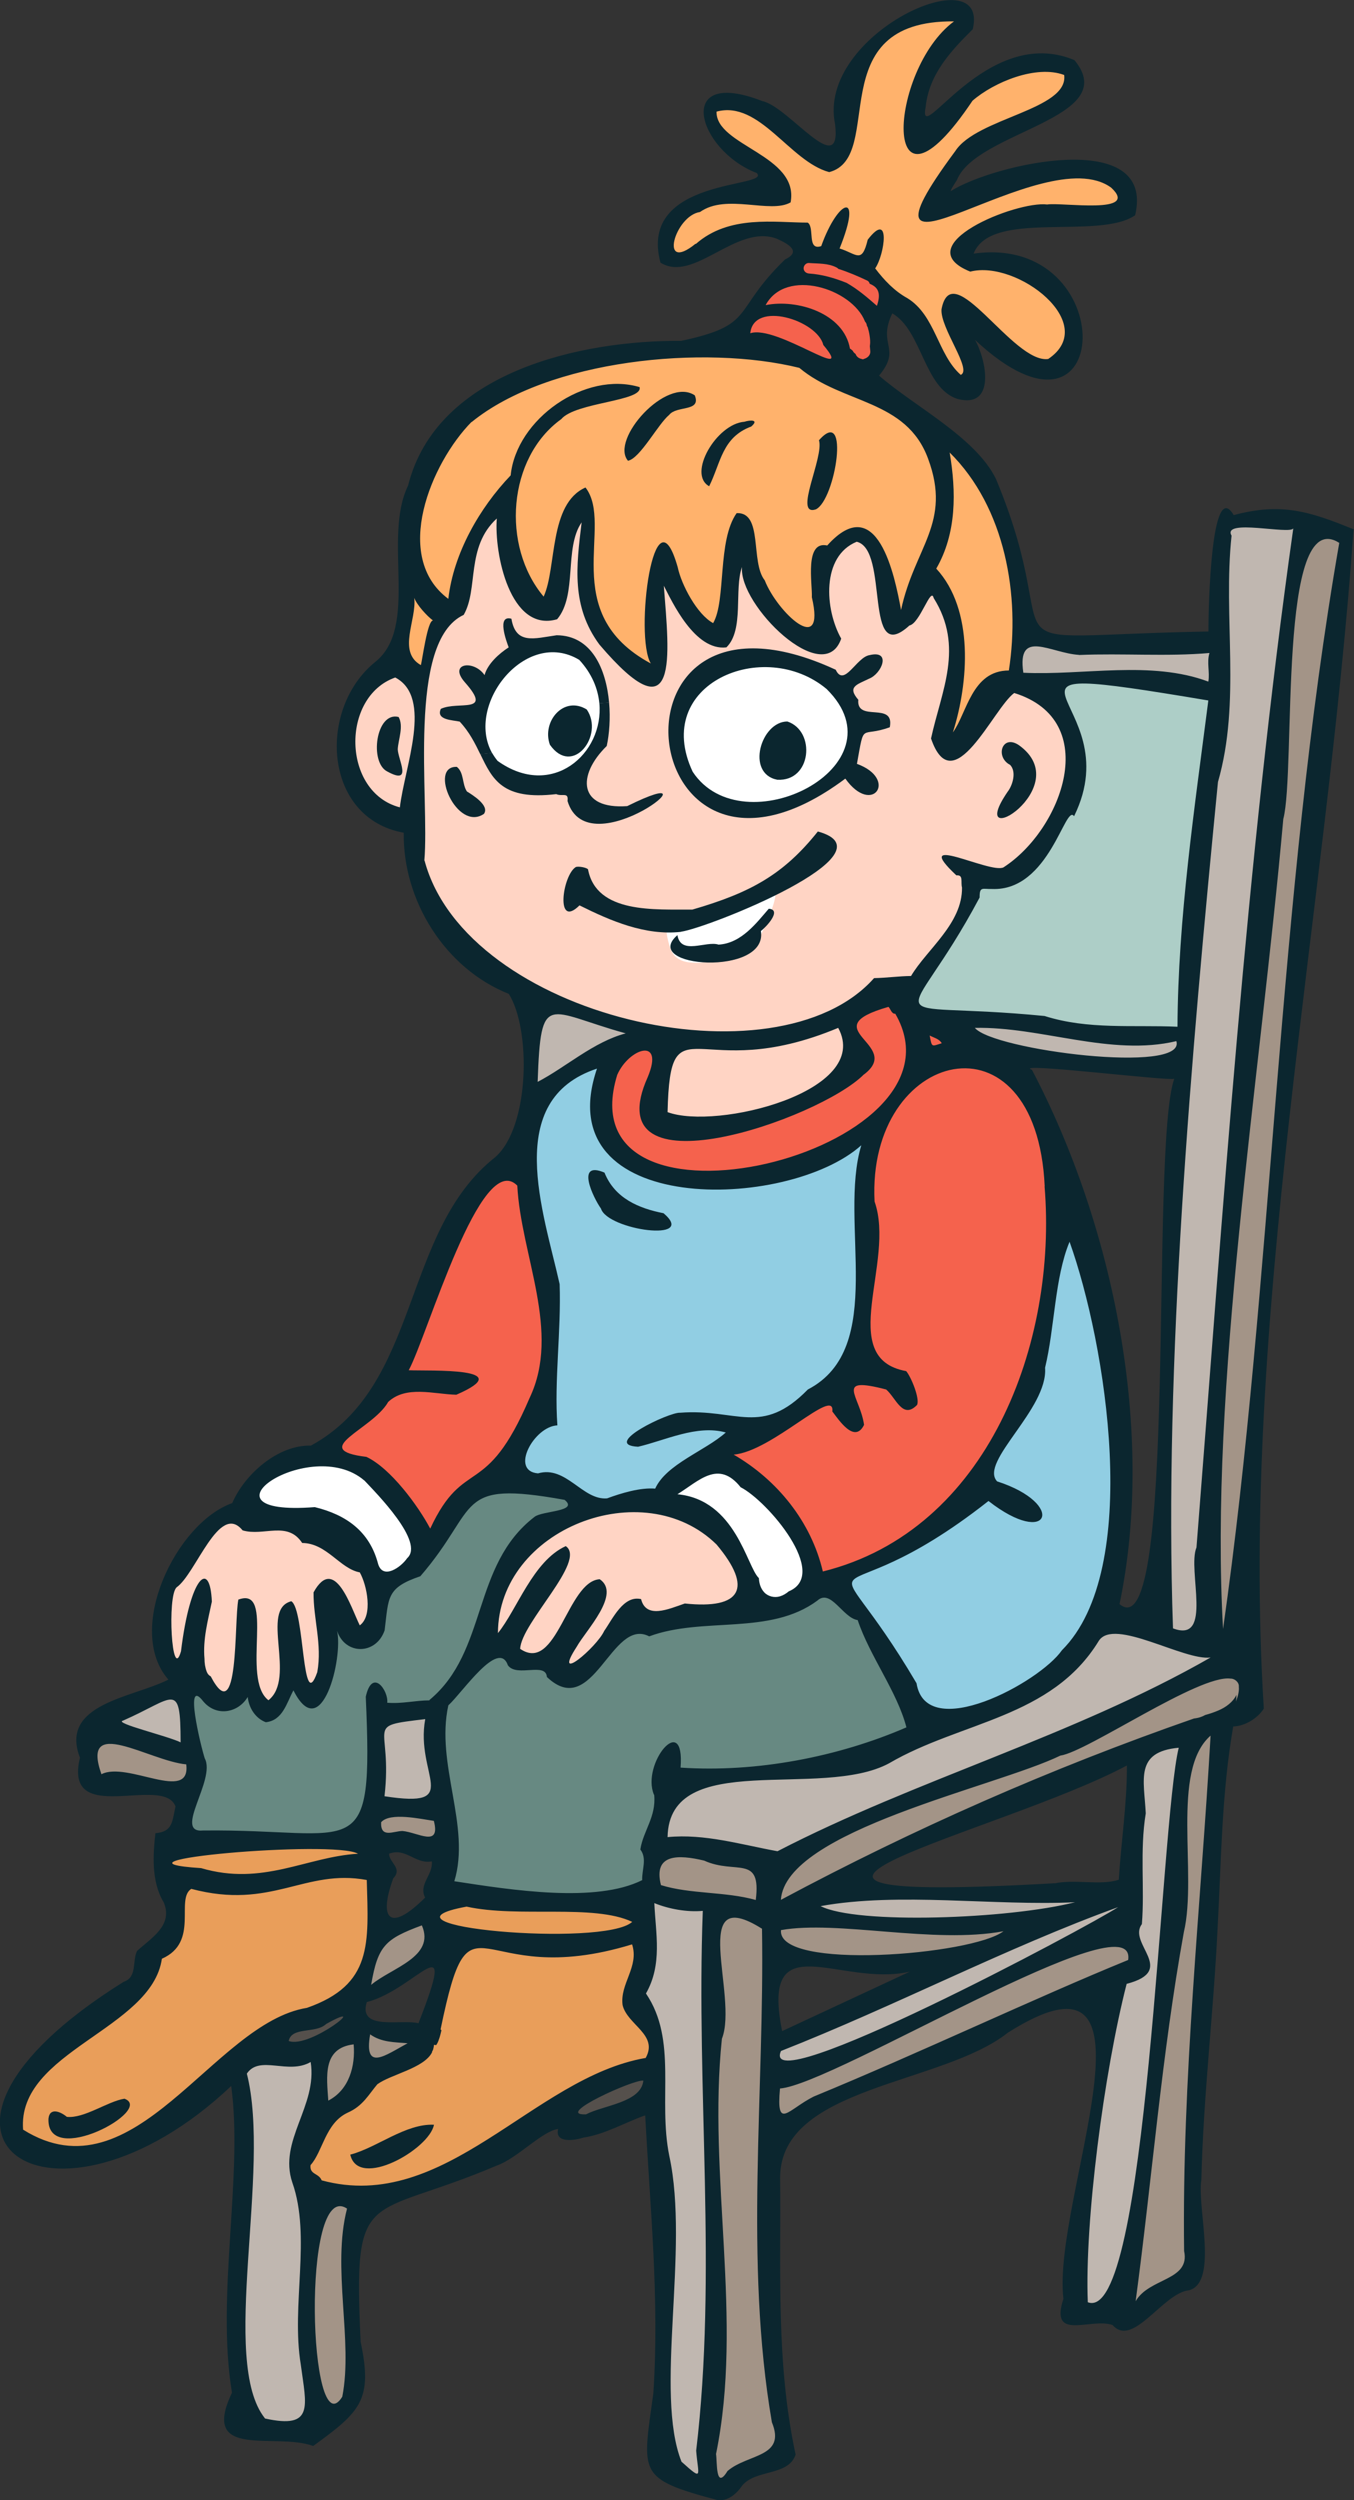 <?xml version="1.0" encoding="UTF-8"?>
<svg id="Layer_1" xmlns="http://www.w3.org/2000/svg" version="1.1" viewBox="0 0 108.39 200">
  <rect x="0" y="0" width="108.39" height="200" fill="#333333" stroke="none"/>
  <!-- Generator: Adobe Illustrator 29.1.0, SVG Export Plug-In . SVG Version: 2.1.0 Build 142)  -->
  <g>
    <path d="M30.13,164.98c-.36,0-.57-.16-.69-.3-.3-.35-.35-.97-.17-1.99l.1-.57.47.33c.7.5,1.46.55,2.35.61.16,0,.31.02.47.03l.14.69c-.21.11-.42.24-.63.35-.8.45-1.49.84-2.04.84h0Z" fill="#a39487"/>
    <path d="M33.5,53.53c-1.49-.85-1.18-2.42-.9-3.81.13-.68.26-1.31.2-1.84l.71-.18c.19.48.9,1.29,1.37,1.64l-.22.66c.09,0,.15-.04.16-.06-.23.26-.53,1.99-.64,2.64-.08.45-.11.65-.15.75l-.14.42-.38-.22h0Z" fill="#ffb26c"/>
    <path d="M62.75,169.46c-.19,0-.35-.07-.47-.21-.27-.3-.33-.9-.21-2.21l.03-.31.31-.02c1.59-.11,6.24-2.43,11.16-4.88,6.36-3.17,12.94-6.45,15.64-6.45.56,0,.98.15,1.23.44.22.26.3.61.23,1.04l-.03.21-.19.08c-3.69,1.5-7.87,3.36-12.29,5.33-4.29,1.91-8.73,3.89-12.87,5.59-.48.24-.92.54-1.3.8-.52.35-.89.61-1.24.61v-.02Z" fill="#a39487"/>
    <path d="M63.08,165.21c-.44,0-.75-.13-.91-.37-.15-.24-.15-.54,0-.91l.06-.14.14-.05c4.11-1.61,8.24-3.48,12.24-5.29,4.84-2.19,9.85-4.45,14.76-6.23l.33.65c-1.99,1.31-22.48,12.34-26.63,12.34Z" fill="#c0b7b0"/>
    <path d="M25.89,167.68c-.13-1.86-.3-4.18,2.38-4.5l.38-.04.03.38c.19,2.23-.64,4.04-2.22,4.86l-.5.26-.06-.95h-.01Z" fill="#a39487"/>
    <path d="M26.73,192.67c-.15,0-.37-.05-.59-.27-.97-.96-1.31-4.8-1.31-7.8,0-1.99.17-8.48,2.39-8.48l1.68.37c-.81,0-.85,2.86-.85,7.71s.25,7.41.66,7.48l-1.98,1h0Z" fill="#a39487"/>
    <path d="M22.82,194.05c-.45,0-.99-.07-1.65-.21h-.14l-.11-.14c-2.13-2.66-1.73-8.5-1.31-14.69.32-4.74.65-9.64-.21-13.03l-.04-.16.09-.14c.51-.76,1.29-.85,1.83-.85.31,0,.63.03.97.06s.68.07,1.02.07c.58,0,1.03-.1,1.42-.33l.46-.27.08.53c.28,1.76-.3,3.31-.87,4.8-.61,1.61-1.18,3.12-.62,4.78.89,2.51.73,5.42.59,8.24-.11,2.15-.23,4.36.11,6.39.04.33.09.63.13.92.23,1.61.4,2.77-.21,3.46-.32.37-.83.55-1.54.55v.02Z" fill="#c0b7b0"/>
    <path d="M22.44,162.75c1.22,0,4.48-1.23,4.7-1.55l.28-.26c.24,0,.42.17.42.4,0,.32-.54.79-1.61,1.42-.61.36-1.78.95-2.69.95l-1.09-.97h0Z" fill="#55504c"/>
    <path d="M46.78,169.52c-.36,0-.58-.06-.72-.2-.09-.09-.14-.21-.14-.34,0-1.01,4.79-2.89,5.53-2.89l.49,1.72c-.76,0-2.95,1.59-3.7,2.18l-1.45-.46h0Z" fill="#55504c"/>
    <path d="M55.79,198.26c-.28,0-.53-.2-1.47-1.04l-.06-.06-.03-.08c-1.19-2.99-.95-7.53-.69-12.34.23-4.26.46-8.67-.31-12.19-.36-1.77-.35-3.55-.33-5.26.02-2.76.04-5.38-1.48-7.61l-.13-.19.11-.2c1.03-1.79.88-3.66.72-5.64-.04-.46-.08-.93-.1-1.39l-.03-.58.53.22c.96.39,2.1.62,3.11.62h0c.2,0,.4,0,.59-.03l.42-.04-.02.42c-.21,5.7-.07,11.55.06,17.21.21,8.57.42,17.44-.6,25.97.03.38.07.71.1.98.08.6.11.87-.07,1.08-.09.1-.21.15-.34.15h.02Z" fill="#c0b7b0"/>
    <path d="M57.71,198.6c-.63,0-.67-.88-.71-1.72,0-.2-.02-.39-.04-.5v-.13c1.21-5.93.86-12.23.51-18.33-.28-4.9-.56-9.96-.05-14.86v-.05l.02-.05c.45-1.14.23-3.1.04-4.83-.23-2.07-.42-3.85.31-4.67.25-.28.59-.42,1.01-.42.6,0,1.38.31,2.39.94l.17.11v.2c.07,4.24-.06,8.58-.18,12.78-.26,8.79-.53,17.89.96,26.6.3.76.35,1.38.13,1.89-.33.78-1.17,1.12-2.06,1.48-.6.24-1.22.49-1.7.88-.21.34-.48.68-.82.68h.02Z" fill="#a39487"/>
    <path d="M73.42,153.78c-2.24,0-6.24-.13-7.9-.97l.1-.69c1.96-.35,4.19-.52,7-.52,1.82,0,3.69.07,5.51.14,1.77.06,3.6.13,5.34.13.94,0,1.78-.02,2.57-.06l.11.72c-2.94.74-8.06,1.25-12.73,1.25Z" fill="#c0b7b0"/>
    <path d="M69.02,156.79c-2.4,0-5.49-.24-6.51-1.37-.27-.3-.39-.66-.36-1.04l.03-.28.27-.05c.79-.14,1.71-.21,2.82-.21,1.6,0,3.35.14,5.21.29,1.94.16,3.95.32,5.87.32,1.51,0,2.79-.1,3.91-.31l.29.65c-1.55,1.19-7.22,1.99-11.53,1.99h0Z" fill="#a39487"/>
    <path d="M29.36,158.72c.57-3.34,1.32-3.93,4.29-5.04l.33-.12.14.32c.93,2.15-1.03,3.28-2.6,4.18-.59.34-1.14.66-1.56,1.01l-.6-.34h0Z" fill="#a39487"/>
    <path d="M45.66,133.45c-.18,0-.34-.09-.42-.24-.14-.26-.09-.62.61-1.7.16-.28.42-.65.73-1.07.73-1.01,1.74-2.4,1.58-3.26-.03-.19-.12-.33-.27-.46-.89.17-1.61,1.51-2.31,2.81-.82,1.52-1.67,3.09-2.98,3.09h0c-.38,0-.78-.14-1.17-.41l-.17-.11v-.2c.05-.99,1.02-2.39,2.04-3.88.97-1.41,2.08-3.01,1.94-3.76,0-.04-.02-.08-.04-.12-1.53.82-2.59,2.69-3.54,4.34-.52.9-1,1.75-1.53,2.41l-.65-.23c.02-6.01,5.83-10.04,11.25-10.04,2.66,0,5.1.95,6.87,2.69,1.54,1.84,2.09,3.24,1.64,4.21-.38.81-1.41,1.22-3.06,1.22-.41,0-.86-.02-1.34-.07l-.24.09c-.67.24-1.43.51-2.09.51-.74,0-1.25-.34-1.49-.99h-.04c-.79,0-1.43,1.02-1.94,1.84-.13.2-.25.39-.36.56-.42.88-2.29,2.8-3.02,2.8h0v-.03Z" fill="#ffd4c4"/>
    <path d="M21.25,136.32c-1.19-.91-1.13-3.08-1.07-5,.04-1.28.08-2.59-.3-2.98-.05-.05-.12-.1-.27-.1-.06,0-.14,0-.21.03-.06.46-.09,1.21-.13,2-.15,3.37-.32,5.42-1.36,5.42h0c-.44,0-.84-.39-1.33-1.31-.18-.12-.31-.29-.39-.5-.13-.36-.2-.74-.21-1.16-.12-1.34.17-2.68.45-3.97.05-.21.09-.42.14-.63-.04-.9-.19-1.3-.27-1.42-.28.21-1.02,1.78-1.47,5.46v.06c-.09.29-.25.84-.68.84h0c-.23,0-.41-.16-.53-.47-.22-.61-.31-1.97-.3-3.05,0-1.57.2-2.51.56-2.81l.06.03-.03-.04c.47-.32,1.05-1.25,1.6-2.15.92-1.48,1.87-3.02,2.99-3.02.4,0,.78.19,1.12.58.22.06.47.08.76.08s.61-.03.91-.06.62-.06.92-.06c.67,0,1.5.12,2.16,1,1.13.08,1.97.74,2.73,1.33.59.46,1.14.9,1.76,1.01l.17.03.08.15c.63,1.12,1.17,3.8-.11,4.72l-.35.25-.19-.39c-.11-.22-.23-.5-.37-.82-.4-.94-1.16-2.69-1.8-2.69-.24,0-.53.28-.83.8,0,.79.1,1.55.21,2.36.17,1.27.34,2.58.09,3.99v.06c-.24.66-.48,1.1-.87,1.1h0c-.62,0-.76-.9-1.03-3.12-.13-1.02-.35-2.84-.64-3.34-.73.34-.69,1.45-.55,3.17.14,1.69.31,3.61-.96,4.61l-.22.18-.23-.17h-.01Z" fill="#ffd4c4"/>
    <path d="M30.97,126.1c-.29,0-.82-.11-1.05-.87-.58-2.23-2.13-3.63-4.75-4.28-.54.04-1.04.06-1.5.06h0c-1.76,0-2.79-.3-3.14-.91-.18-.31-.16-.68.05-1.04.59-1.02,2.82-2.11,5.19-2.11,1.38,0,2.59.39,3.51,1.13h.03l.11.12.23.24c1.82,1.92,3.68,4.09,3.62,5.56-.02.37-.15.68-.4.92-.36.51-1.16,1.19-1.9,1.19h0Z" fill="#fff"/>
    <path d="M62.07,128.13c-.45,0-.87-.18-1.16-.49-.29-.32-.47-.73-.52-1.23-.26-.3-.49-.8-.79-1.46-.86-1.88-2.16-4.73-5.4-5.04l-.16-.68c.27-.17.53-.35.8-.53.83-.57,1.7-1.17,2.62-1.17.75,0,1.43.38,2.07,1.16,1.82.98,5.17,4.72,5.07,7.12-.03.84-.47,1.47-1.27,1.81-.28.22-.52.36-.8.44-.15.04-.3.07-.46.07h0Z" fill="#fff"/>
    <path d="M97.54,130.38c-.8-14,1.08-30.59,2.9-46.65.72-6.36,1.4-12.37,1.93-18.25v-.06c.3-1.12.38-3.82.48-6.93.26-8.92.68-15.74,3.44-15.74.36,0,.74.12,1.13.37l.21.13-.04.24c-2.75,15.75-4.1,32.35-5.4,48.41-.27,3.35-.54,6.69-.83,10.02-.73,8.58-1.67,18.67-3.07,28.49l-.73-.03h-.02Z" fill="#a39487"/>
    <path d="M94.66,130.81c-.27,0-.56-.06-.9-.19l-.23-.09v-.24c-.74-21.19,1.47-46.09,3.59-67.76v-.06c1.12-3.86,1.02-7.89.93-11.78-.06-2.55-.12-5.19.15-7.78-.11-.28-.05-.49.03-.62.19-.32.64-.46,1.48-.46.56,0,1.21.06,1.84.11.53.05,1.03.09,1.39.09.27,0,.35-.03.35-.03-.02,0-.06.04-.1.1l.69.22c-3.2,22.68-5,46.01-6.74,68.56-.33,4.32-.67,8.64-1.01,12.95v.06l-.03.05c-.22.54-.14,1.63-.06,2.7.12,1.57.23,3.05-.43,3.77-.24.26-.57.4-.96.4h.01Z" fill="#c0b7b0"/>
    <path d="M85.16,140.03l.34-.13c1.05-.41,2.72-1.33,4.49-2.31,3.26-1.8,6.62-3.67,8.3-3.67.08,0,.16,0,.24,0h.02c.27,0,.54.13.73.34.18.2.27.45.25.7h0c.03.33-.06.75-.26,1.28l-.09.24h-.43c-.29.28-.66.51-1.09.7-.34.15-.7.27-1.06.36-.27.15-.58.25-.95.3-3.22,1.12-6.44,2.32-9.56,3.57l-.34.14-.61-1.53h.02Z" fill="#a39487"/>
    <path d="M62.17,148.46c-.69-.12-1.39-.27-2.07-.41-1.8-.38-3.66-.77-5.48-.77-.39,0-.78.02-1.15.05l-.02-.21-.39-.16c.08-4.73,5.06-4.85,9.86-4.98,2.97-.08,6.04-.16,8.07-1.25,1.95-1.14,4.09-1.93,6.17-2.7,4.13-1.52,8.03-2.96,10.47-6.96.31-.49.86-.74,1.62-.74,1.11,0,2.6.52,4.03,1.02,1.25.44,2.54.89,3.34.89.08,0,.15,0,.22,0l.23.68c-6.03,3.45-12.62,6.09-18.99,8.64-5.25,2.1-10.67,4.27-15.69,6.87l-.11.06-.12-.02h0Z" fill="#c0b7b0"/>
    <path d="M96.61,54.88c-1.65-.62-3.58-.9-6.08-.9-1.22,0-2.47.06-3.67.13-1.2.06-2.43.12-3.62.12-.47,0-.91,0-1.33-.03h-.3l-.04-.31c-.15-1.03-.06-1.7.29-2.11.24-.28.6-.42,1.06-.42.49,0,1.07.16,1.69.32.58.16,1.18.32,1.75.36h.01c.74-.03,1.54-.05,2.49-.05.68,0,1.36,0,2.04,0,.67,0,1.35,0,2.02,0,1.58,0,2.78-.04,3.88-.14l.54-.05-.16.52c-.11.35-.08.74-.06,1.15.02.36.05.72-.02,1.1l-.07.44-.42-.16h0Z" fill="#c0b7b0"/>
    <path d="M94.25,82.51c-.95-.04-1.93-.04-2.87-.05-2.58,0-5.24,0-7.83-.82-2.83-.27-4.97-.36-6.53-.43-2.5-.1-3.43-.14-3.75-.77-.3-.59.18-1.32,1.25-2.91.84-1.25,2.1-3.14,3.54-5.83,0-.34.05-.61.22-.78s.38-.19.55-.19h.77c2.7,0,4.17-2.81,5.04-4.49.49-.94.74-1.42,1.16-1.44,1.61-3.55.41-6.11-.38-7.83-.43-.93-.75-1.61-.41-2.13.25-.39.77-.55,1.73-.55,1.62,0,4.66.46,10.06,1.36l.35.06-.04.35c-.15,1.2-.31,2.41-.47,3.62-.96,7.38-1.96,15.01-2,22.45v.38l-.38-.02v.02Z" fill="#adcec7"/>
    <path d="M90.55,184.05c.47-3.51.88-7.1,1.28-10.56.71-6.24,1.45-12.7,2.58-18.98.41-1.74.35-4.04.3-6.26-.09-3.84-.18-7.81,1.96-9.68l.61.3c-.23,4.08-.54,8.23-.83,12.24-.69,9.49-1.41,19.31-1.28,28.95.32,1.63-.92,2.24-2.01,2.78-.75.37-1.53.75-1.92,1.44l-.68-.23h-.01Z" fill="#a39487"/>
    <path d="M90.26,84.98c-4.13,0-11.38-1.13-12.5-2.52l.28-.6h.36c2.08,0,4.21.36,6.28.71,2.05.35,4.17.71,6.21.71,1.17,0,2.21-.11,3.2-.35l.34-.08.1.33c.09.31.05.61-.14.86-.17.23-.69.93-4.13.93h0Z" fill="#c0b7b0"/>
    <path d="M91.66,157.68l.04-.37c.03-.33-.19-.77-.4-1.2-.34-.69-.76-1.54-.26-2.31.09-1.13.07-2.28.06-3.48-.02-1.72-.04-3.49.25-5.27-.02-.36-.05-.72-.08-1.06-.18-2.18-.35-4.23,3.05-4.54l.51-.05-.12.5c-.46,1.86-.88,7.07-1.36,13.11-.11,1.42-.23,2.9-.36,4.41l-.03.37-1.3-.1h0Z" fill="#c0b7b0"/>
    <path d="M87.39,184.61c-.15,0-.3-.03-.45-.09l-.23-.09v-.24c-.26-6.18,1.2-18.13,3.11-25.57l.05-.21.21-.05c1.54-.4,1.59-.89,1.61-1.05l.04-.36,1.28.1-.03.37c-1.38,16.78-2.8,27.19-5.6,27.19h0Z" fill="#c0b7b0"/>
    <path d="M76.65,30.25c-.9-.79-1.42-1.89-1.92-2.95-.6-1.26-1.16-2.45-2.3-3.15-.93-.51-1.81-1.32-2.67-2.48l-.16-.21.15-.22c.45-.65.71-2.07.6-2.5-.09.06-.27.21-.57.58-.18.75-.43,1.45-1.1,1.45h0c-.26,0-.53-.12-.83-.26-.22-.1-.47-.22-.77-.31l-.38-.12.15-.37c.64-1.58.76-2.38.75-2.7-.28.24-.93,1.08-1.53,2.77l-.06.17-.17.06c-.15.05-.28.07-.4.07h0c-.77,0-.83-.83-.87-1.32-.01-.17-.04-.48-.1-.62-.39,0-.8-.02-1.23-.04-.55-.02-1.12-.05-1.69-.05-1.78,0-3.82.19-5.5,1.6h0l-.14.12c-.64.52-1.15.77-1.55.77h0c-.45,0-.76-.31-.79-.81-.07-1.02.98-2.87,2.33-3.14.68-.46,1.54-.68,2.7-.68.58,0,1.17.05,1.73.1.52.05,1.01.09,1.46.09.51,0,.89-.06,1.17-.18.21-1.74-1.46-2.77-3.08-3.78-1.5-.93-2.92-1.81-2.89-3.25v-.27l.27-.07c.32-.09.64-.13.96-.13,1.79,0,3.29,1.33,4.74,2.62,1.09.97,2.22,1.97,3.41,2.32,1.48-.46,1.73-2.25,2.02-4.31.28-2.04.61-4.35,2.21-5.92,1.25-1.22,3.08-1.82,5.61-1.82h.15l.21.66c-1.31.97-2.48,2.71-3.21,4.78-.64,1.82-.85,3.62-.53,4.59.19.59.49.59.59.59.41,0,1.62-.4,4.1-4.11l.03-.04.04-.03c1.37-1.19,3.9-2.4,6.07-2.4.6,0,1.16.09,1.64.27l.21.08.03.22c.23,1.82-2.02,2.75-4.41,3.73-1.79.74-3.65,1.5-4.36,2.61-2.9,3.92-2.97,4.82-2.87,5.02.02.04.13.07.28.07h0c.74,0,2.19-.57,3.88-1.24,2.53-1,5.68-2.24,8.21-2.24,1.18,0,2.16.28,2.89.82h.02l.02.03c.2.19.8.75.58,1.32-.2.52-.92.73-2.48.73-.59,0-1.23-.03-1.79-.06-.46-.02-.89-.04-1.22-.04-.19,0-.34,0-.42.02h-.1c-.09,0-.18-.02-.29-.02-2.06,0-6.76,1.88-7.04,3.36-.11.56.59.99,1.24,1.27.3-.07.62-.1.96-.1,2.75,0,6.12,2.21,6.81,4.47.39,1.29-.09,2.46-1.36,3.31l-.07.05h-.08c-.08.02-.16.03-.24.03h0c-1.35,0-2.92-1.51-4.43-2.98-1.09-1.05-2.32-2.25-2.98-2.25-.1,0-.4,0-.58.91-.04.6.48,1.65.93,2.59.61,1.25.97,2.04.77,2.56-.07.18-.2.32-.38.39l-.21.09-.17-.15v.03Z" fill="#ffb26c"/>
    <path d="M62.15,151.97c.29-4.25,9.11-7.17,16.2-9.51,2.66-.88,4.96-1.64,6.38-2.33l.05-.02h.06c.16-.03.39-.1.67-.21l.34-.13.6,1.52-.34.14c-7.89,3.15-15.77,6.82-23.42,10.9l-.54-.35h0Z" fill="#a39487"/>
    <path d="M75.98,137.08c-1.65,0-2.69-.81-2.96-2.29-1.79-3.02-3.12-4.83-4.01-6.03-.92-1.24-1.29-1.76-1.15-2.28.14-.49.64-.69,1.64-1.09,1.63-.66,4.68-1.88,9.4-5.6l.23-.18.23.18c1.29,1.01,2.52,1.61,3.29,1.61h0c.09,0,.4-.01.42-.17.07-.43-.85-1.56-3.36-2.37l-.09-.03-.06-.07c-.93-.99.16-2.55,1.43-4.34,1.14-1.62,2.43-3.45,2.32-4.97v-.12c.3-1.26.49-2.67.67-4.02.28-2.12.57-4.31,1.31-6.11l.69.02c2.98,8.31,5.83,26.51-.68,33.05-1.33,1.87-6.1,4.82-9.31,4.82h-.01Z" fill="#91cee3"/>
    <path d="M65.51,125.8c-.87-3.74-3.41-7.06-6.97-9.12l.15-.68c1.43-.11,3.39-1.43,4.97-2.49,1.36-.91,2.16-1.43,2.69-1.43.25,0,.4.11.48.2.12.13.17.3.17.53.02.03.05.06.07.1.29.39.97,1.3,1.39,1.3.13,0,.24-.13.32-.28-.1-.57-.3-1.1-.48-1.56-.26-.66-.46-1.18-.2-1.58.24-.35.72-.35.88-.35.44,0,1.09.12,2.05.36l.08.02.06.06c.25.21.45.5.66.77.27.37.58.78.83.78.14,0,.3-.12.43-.24.07-.36-.39-1.67-.75-2.17-3.65-.75-3.16-4.19-2.68-7.53.31-2.19.64-4.45,0-6.26l-.02-.05v-.05c-.18-3.58.82-6.71,2.82-8.82,1.36-1.43,3.05-2.22,4.76-2.22,4.67,0,6.57,5.27,6.77,9.79,1.08,13-4.77,27.89-18.03,31.19l-.36.09-.08-.36h-.01Z" fill="#f5624d"/>
    <path d="M57.91,82.86c-9.79,0-21.73-5.21-24.21-13.65h-.12l.03-.4c.11-1.25.07-2.95.02-4.93-.13-5.88-.29-13.18,3.23-14.97.39-.75.51-1.69.63-2.68.2-1.66.43-3.54,2.04-5.02l.62.3c-.15,1.9.43,5.37,1.89,6.96.51.55,1.09.83,1.73.83.2,0,.41-.03.63-.08.71-.92.81-2.28.92-3.71.1-1.4.21-2.85.95-3.92l.67.25v.09c-.43,3.49-.79,6.5,1.35,9.42,2.27,2.66,3.37,3.22,3.9,3.22.16,0,.27-.05.38-.17.75-.81.5-3.93.28-6.68l-.07-.83.69-.2.14.28c.67,1.33,2.26,4.46,4.26,4.46h.1c.68-.76.71-2.14.75-3.47.03-1.01.05-1.96.33-2.73l.71.16c-.09.98.75,2.63,2.1,4.12,1.36,1.49,2.89,2.46,3.9,2.46.55,0,.93-.28,1.17-.86-.78-1.48-1.29-3.86-.61-5.8.38-1.11,1.11-1.91,2.11-2.32l.11-.05.12.03c1.42.34,1.66,2.43,1.9,4.45.16,1.32.35,2.97.91,2.97.14,0,.47-.08,1.08-.64l.08-.07.1-.02c.26-.05.74-.93.96-1.35.36-.67.56-1.04.92-1.04.11,0,.36.04.47.41,2.02,3.27,1.18,6.31.37,9.25-.19.69-.39,1.4-.54,2.11.24.68.63,1.43,1.16,1.43.89,0,2.17-1.82,3.1-3.15.69-.98,1.28-1.82,1.8-2.2l.15-.11.18.05c3.16.98,4.09,3.11,4.31,4.72.46,3.36-1.82,7.8-5.08,9.89l-.03.02c-.13.07-.29.1-.5.1-.6,0-1.55-.29-2.46-.58-.62-.19-1.25-.39-1.64-.45.12.17.36.44.81.87.63.04.63.67.64.92,0,.12,0,.24.02.32v.1c.04,2.12-1.38,3.81-2.63,5.3-.57.68-1.11,1.32-1.5,1.97l-.11.18h-.21c-.49.01-.96.05-1.47.09-.43.03-.87.07-1.33.08-2.52,2.75-6.85,4.26-12.21,4.26h0Z" fill="#ffd4c4"/>
    <path d="M75.93,58.47c1.24-3.91,1.66-9.59-1.25-12.74l-.18-.2.14-.23c1.35-2.34,1.68-5.22,1.02-9.05l.62-.32c4.88,4.8,5.71,12.33,4.85,17.77l-.05.31h-.32c-1.91,0-2.62,1.59-3.31,3.13-.28.62-.54,1.21-.88,1.67l-.65-.33h.01Z" fill="#ffb26c"/>
    <path d="M74.76,84c-.49,0-.57-.43-.67-.97l-.02-.13.53-.4c.08.04.17.08.25.11.29.12.65.28.87.64l.23.4-.65.21c-.23.08-.39.13-.54.13h0Z" fill="#f5624d"/>
    <path d="M51.93,53.41c-5.03-2.71-4.86-6.71-4.73-9.93.07-1.61.13-3.02-.45-4-1.53.89-1.86,3.11-2.17,5.25-.18,1.19-.34,2.32-.72,3.15l-.24.53-.37-.44c-1.77-2.1-2.6-5.13-2.23-8.11.34-2.75,1.68-5.16,3.67-6.6.66-.74,2.23-1.09,3.75-1.43.69-.15,1.75-.39,2.2-.62-.4-.08-.82-.13-1.25-.13-3.83,0-7.79,3.4-8.14,6.99v.13l-.1.09c-2.7,2.82-4.53,6.43-4.89,9.66l-.58.25c-1.43-1.07-2.24-2.58-2.38-4.49-.28-3.63,1.9-7.89,4.2-10.22l.26-.26.03.03c4.8-3.72,12.67-5.05,18.51-5.05,2.85,0,5.54.29,7.79.85l.08.02.07.05c1.27,1.06,2.79,1.68,4.27,2.28,2.46,1,5.01,2.03,6.15,5.16,1.3,3.52.39,5.61-.67,8.03-.55,1.26-1.12,2.57-1.48,4.26h-.72c-.77-4.21-1.82-6.34-3.13-6.34-.62,0-1.34.45-2.14,1.35l-.14.16-.21-.05c-.07-.02-.14-.02-.2-.02-.14,0-.24.04-.33.13-.43.45-.34,1.84-.29,2.77.02.34.04.64.03.87.29,1.27.27,2.06-.06,2.48-.16.2-.39.31-.66.31-1.21,0-3.11-2.35-3.74-3.92-.51-.68-.62-1.73-.73-2.75-.15-1.44-.3-2.35-1.01-2.44-.71,1.16-.87,3.06-1,4.74-.12,1.53-.24,2.98-.75,3.87l-.18.31-.31-.17c-1.43-.77-2.72-3.27-3.02-4.73-.43-1.52-.76-1.68-.78-1.69,0,0-.18.11-.41.75-.81,2.24-.98,7.26-.29,8.39l-.49.52h-.02Z" fill="#ffb26c"/>
    <path d="M56.62,94.04c-3.3,0-5.8-.93-7.05-2.62-1.04-1.41-1.21-3.26-.52-5.52v-.04c.53-1.19,1.68-2.16,2.56-2.16.33,0,.6.14.77.39.3.44.23,1.19-.19,2.22-.72,1.6-.83,2.78-.35,3.54.58.9,1.99,1.09,3.07,1.09,4.31,0,11.59-2.94,13.88-5.12v-.03l.15-.11c.43-.32.66-.64.7-.92.05-.41-.32-.85-.68-1.27-.43-.51-.88-1.03-.69-1.65.19-.64,1.02-1.13,2.76-1.63l.17-.05.15.11c.12.09.2.22.26.34.02.04.06.11.09.15h.17l.13.18c1.17,2.02,1.2,4.13.07,6.08-2.5,4.34-9.96,7.03-15.44,7.03h0Z" fill="#f5624d"/>
    <path d="M45.61,151.82c-3.09,0-6.47-.52-9.19-.94l-.52-.08.12-.41c.67-2.2.26-4.52-.18-6.99-.41-2.31-.83-4.71-.31-7.05l.02-.11.09-.08c.25-.23.63-.67,1.02-1.13,1.34-1.56,2.43-2.76,3.34-2.76.31,0,.73.14.98.78.14.15.39.22.8.22.18,0,.37,0,.55-.02.19,0,.38-.02.55-.02.72,0,1.14.26,1.24.76.52.47.99.69,1.44.69.96,0,1.83-1.07,2.66-2.1.89-1.1,1.8-2.23,2.98-2.23.26,0,.52.06.78.17,1.82-.64,3.8-.76,5.72-.87,2.76-.16,5.37-.31,7.5-1.89.22-.2.48-.31.76-.31.59,0,1.08.49,1.56.95.39.39.8.79,1.18.84l.22.03.07.22c.43,1.3,1.15,2.63,1.84,3.92.82,1.53,1.67,3.12,2.07,4.69l.08.3-.29.12c-4.94,2.14-10.59,3.32-15.91,3.32-.79,0-1.57-.03-2.34-.08l-.37-.02.03-.37c.1-1.25-.12-1.56-.17-1.61-.02-.02-.03-.02-.04-.02-.11,0-.39.17-.7.64-.53.8-.92,2.09-.52,3.05l.02.05v.06c.12,1.15-.24,2.02-.59,2.87-.2.49-.39.95-.49,1.45.36.58.27,1.21.19,1.77-.04.27-.07.52-.06.75v.24l-.2.11c-1.45.72-3.4,1.07-5.96,1.07l.03.02Z" fill="#678982"/>
    <path d="M69.95,24.74c-.61-.53-1.44-1.26-2.34-1.78-1.07-.43-1.99-.65-2.88-.71-.44-.04-.76-.36-.76-.78s.36-.78.76-.78h.05c.16,0,.32.02.47.03.63.03,1.29.06,1.91.38.05.03.1.06.15.1.71.23,1.43.53,2.28.93.13.06.24.17.31.31.8.39,1.01,1.1.64,2.15l-.18.51s-.41-.36-.41-.36Z" fill="#f5624d"/>
    <path d="M69.07,29.11c-.07,0-.15,0-.23-.04-.18-.04-.35-.14-.48-.26-.07-.07-.13-.15-.17-.24-.08-.07-.15-.14-.2-.22l-.02-.04s-.08-.07-.1-.08l-.15-.09-.03-.17c-.37-2.16-2.88-3.29-5.16-3.29-.41,0-.79.04-1.16.11l-.4-.53c.62-1.16,1.8-1.8,3.31-1.8,2.21,0,4.56,1.37,5.28,3.07.1.12.16.24.19.38v.05s.04.08.06.13c.08.27.13.49.17.69.04.26.08.57.03.89v.05h0c.01.13.02.25.03.37.04.49-.32.84-.71.96-.08.04-.16.07-.25.07h0Z" fill="#f5624d"/>
    <path d="M48.44,120.25c-.94,0-1.71-.55-2.47-1.09-.73-.52-1.42-1.01-2.22-1.01-.19,0-.38.03-.57.08l-.06.02h-.07c-.87-.07-1.38-.59-1.37-1.4.02-1.19,1.23-2.81,2.55-3.13-.11-1.87,0-3.85.08-5.78.08-1.7.17-3.45.12-5.14-.15-.66-.32-1.37-.5-2.11-1.38-5.59-3.27-13.24,3.74-15.55l.46.47c-.83,2.43-.69,4.45.41,5.98,1.46,2.04,4.66,3.21,8.79,3.21,4.5,0,9.07-1.39,11.38-3.46l.6.38c-.65,2.15-.57,4.89-.48,7.55.15,4.89.31,9.94-3.92,12.18-1.58,1.61-3.01,2.29-4.76,2.29-.65,0-1.31-.09-2.01-.18-.82-.11-1.67-.22-2.66-.22-.33,0-.65.01-.98.04h-.06c-.83,0-3.43,1.39-3.83,1.91.08.02.21.05.45.07.53-.12,1.1-.3,1.7-.49,1.3-.41,2.65-.83,4-.83.52,0,1,.06,1.45.19l.15.63c-.62.56-1.42,1.04-2.26,1.55-1.37.83-2.79,1.68-3.3,2.82l-.11.24-.26-.02c-.1,0-.21-.01-.32-.01-.86,0-2,.26-3.37.77l-.05.02h-.05c-.07.01-.14.01-.2.01h0Z" fill="#91cee3"/>
    <path d="M56.02,89.7c-1.12,0-2.03-.13-2.71-.39l-.25-.09v-.26c.11-4.35.66-5.41,2.79-5.41.34,0,.71.02,1.14.05.54.03,1.14.07,1.84.07,1.67,0,4.32-.18,8.12-1.77l.31-.13.16.29c.59,1.09.58,2.2-.03,3.22-1.72,2.89-7.71,4.42-11.37,4.42h0Z" fill="#ffd4c4"/>
    <path d="M66.41,29.08c-.34,0-.89-.25-1.91-.74-1.23-.58-2.91-1.38-3.94-1.38-.15,0-.28.02-.39.05l-.54.18.06-.56c.11-1.08.94-1.72,2.22-1.72,1.68,0,3.91,1.09,4.34,2.52.62.75.77,1.09.63,1.38-.04.08-.16.27-.46.27h0Z" fill="#f5624d"/>
    <path d="M60.39,152.35c-1.17-.33-2.43-.44-3.65-.56-1.31-.12-2.67-.24-3.94-.63l-.2-.06-.05-.2c-.22-.89-.16-1.57.2-2.03.34-.44.92-.66,1.73-.66.53,0,1.17.09,1.96.28h.04l.03.02c.78.36,1.52.42,2.17.48.76.07,1.42.12,1.84.65.37.46.47,1.21.32,2.41l-.05.42-.41-.12h0Z" fill="#a39487"/>
    <path d="M28.89,175.23c-1.08,0-2.17-.15-3.23-.44l-.18-.05-.07-.17c-.05-.13-.15-.2-.32-.3-.27-.16-.67-.41-.59-1.1v-.12l.09-.09c.32-.36.57-.9.83-1.47.47-1.04,1.01-2.22,2.25-2.81.88-.38,1.32-.97,1.8-1.6.15-.2.3-.4.47-.59l.03-.03.04-.03c.44-.32,1.08-.58,1.75-.85,1-.41,2.12-.86,2.49-1.52.02-.07.05-.15.09-.21.03-.09.05-.18.05-.27v-.45l.35.08s.03-.08.04-.09l.02-.05.05-.13c.04-.11.07-.23.1-.38l-.07-.06.04-.21c1.05-5.1,1.72-6.79,3.6-6.79.5,0,1.07.12,1.74.26,1.03.22,2.31.48,4.03.48,1.93,0,3.96-.34,6.21-1.02l.35-.11.11.34c.36,1.11,0,2.02-.33,2.91-.26.67-.5,1.31-.42,2,.13.51.54.94.97,1.4.72.76,1.61,1.7.82,3.09h-.29l.03.17c-3.58.62-6.93,2.82-10.17,4.95-3.95,2.59-8.03,5.27-12.67,5.27h0Z" fill="#e99e5a"/>
    <path d="M42.67,86.54c.14-3.89.28-5.76,2-5.76.65,0,1.51.28,2.69.67.76.25,1.71.56,2.82.87v.71c-1.6.42-3.09,1.4-4.52,2.35-.84.55-1.63,1.08-2.46,1.5l-.56.29.02-.63h.01Z" fill="#c0b7b0"/>
    <path d="M24.78,147.03c-.78,0-1.67-.04-2.71-.09-1.42-.06-3.03-.14-4.96-.14h-1.02c-.41,0-.71-.13-.89-.39-.4-.57-.04-1.54.37-2.67.37-1.02.84-2.29.51-2.9l-.02-.03v-.03s-1.31-4.44-.72-5.26c.1-.14.25-.22.42-.22.26,0,.5.18.81.59.45.53.98.65,1.33.65.64,0,1.27-.37,1.62-.96l.68.15c.08.78.51,1.42,1.13,1.68.81-.14,1.14-.85,1.52-1.68.1-.23.21-.45.32-.67h.65c.4.8.81,1.25,1.13,1.25.21,0,.41-.2.54-.37.89-1.13,1.42-4.13,1.12-5.39l.71-.2c.29.89.98,1.21,1.53,1.21h0c.55,0,1.25-.32,1.57-1.2.03-.25.06-.48.08-.69.24-2.09.34-2.97,2.93-3.87,1.21-1.41,1.97-2.6,2.59-3.56,1.24-1.94,1.99-3.12,4.77-3.12,1.06,0,2.48.17,4.47.52l.09.02.07.06c.32.27.45.54.39.81-.13.5-.81.64-1.67.81-.41.08-.97.19-1.13.31-2.5,1.92-3.37,4.56-4.28,7.35-.86,2.62-1.75,5.33-4.12,7.3l-.1.09h-.21c-.44,0-.87.05-1.33.1-.47.05-.95.11-1.45.11-.19,0-.37,0-.55-.02l-.38-.03.04-.38c.04-.3-.14-.78-.38-1.05-.11-.12-.19-.16-.22-.16-.04,0-.23.14-.39.81.27,6.1.18,8.87-1.1,10.2-.84.87-2.11,1.05-3.77,1.05h0Z" fill="#678982"/>
    <path d="M44.37,155.08c-.09,0-9.37-.05-9.52-1.67-.05-.56.63-.91,2.43-1.24h.14c1.8.4,4.03.4,6,.4h.22c2.61,0,5.31,0,7.12.85l.49.23-.4.37c-.95.87-4.05,1.06-6.48,1.06h0Z" fill="#e99e5a"/>
    <path d="M34.11,122.44c-.94-1.79-3.07-4.67-4.89-5.55-1.41-.18-2.04-.46-2.18-.96-.17-.65.56-1.2,1.58-1.96.79-.59,1.68-1.26,2.1-1.97l.03-.04.04-.03c.87-.84,1.98-.93,2.73-.93.56,0,1.12.06,1.67.12.45.05.87.09,1.27.11,1.06-.46,1.37-.74,1.46-.85-.52-.34-3.19-.36-4.22-.37-.41,0-.76,0-1-.01l-.59-.02.28-.52c.37-.68.93-2.17,1.58-3.89,2.36-6.27,4.49-11.46,6.62-11.46.39,0,.75.17,1.07.5l.1.1v.14c.1,1.84.54,3.79.95,5.68.85,3.86,1.74,7.85,0,11.49-1.96,4.59-3.37,5.56-4.73,6.49-1.04.71-2.02,1.38-3.22,3.94l-.66.02v-.03Z" fill="#f5624d"/>
    <path d="M34.28,147.3c-.34,0-.72-.11-1.13-.23-.32-.09-.65-.19-.93-.22h0c-.15,0-.32.03-.5.07-.2.04-.41.08-.62.08-.29,0-.53-.09-.69-.26-.2-.21-.29-.52-.27-.96v-.13l.09-.1c.33-.38.92-.56,1.78-.56.77,0,1.64.14,2.27.25.18.03.35.06.49.08l.24.04.06.24c.17.67.15,1.12-.07,1.41-.16.21-.4.31-.73.31h0v-.02Z" fill="#a39487"/>
    <path d="M32.89,144.28c-.55,0-1.25-.07-2.16-.21l-.35-.05.04-.35c.21-1.87.1-3.12.02-3.94-.19-2.11.16-2.15,3.56-2.55l.49-.06-.09.49c-.27,1.5,0,2.79.24,3.83.22.98.39,1.76-.04,2.29-.3.38-.85.55-1.71.55h0Z" fill="#c0b7b0"/>
    <path d="M31.92,64.94c-2.22-.58-3.72-2.66-3.83-5.31-.09-2.24.93-4.9,3.43-5.78l.15-.05.14.07c2.56,1.34,1.76,4.96,1.06,8.15-.21.95-.41,1.85-.5,2.61l-.05.42-.41-.11h0Z" fill="#ffd4c4"/>
    <path d="M6.06,172.06c-1.49,0-2.93-.45-4.4-1.36l-.16-.1v-.18c-.3-3.55,2.77-5.7,5.74-7.77,2.57-1.8,5-3.49,5.36-5.99l.03-.2.19-.08c1.61-.71,1.61-2.04,1.62-3.34,0-.92,0-1.78.68-2.22l.14-.09.16.04c1.23.33,2.38.48,3.52.48h0c1.71,0,3.14-.36,4.52-.71,1.36-.34,2.64-.66,4.12-.66.62,0,1.23.06,1.85.17l.29.05.03.98c.14,4.67.24,8.05-5.06,9.9h-.03l-.03.02c-2.81.45-5.44,2.79-8.23,5.26-3.21,2.85-6.54,5.8-10.33,5.8h-.01Z" fill="#e99e5a"/>
    <path d="M19.35,150.29c-1.13,0-2.21-.16-3.31-.48-2.24-.15-2.63-.33-2.62-.78,0-.34.02-.69,4.22-1.1,2.36-.23,5.14-.38,7.25-.38,3.23,0,3.78.32,3.96.43l-.16.68c-1.42.08-2.74.42-4.15.78-1.64.42-3.33.84-5.19.84h0Z" fill="#e99e5a"/>
    <path d="M13.78,142.88c-.62,0-1.39-.18-2.19-.38-.83-.2-1.69-.41-2.4-.41-.38,0-.67.06-.9.18l-.38.2-.14-.4c-.41-1.17-.45-1.94-.1-2.42.23-.33.62-.5,1.15-.5.83,0,1.94.39,3.13.81,1.06.37,2.16.76,2.99.83l.3.03.04.3c.07.59-.03,1.03-.3,1.34-.26.29-.65.43-1.2.43h0Z" fill="#a39487"/>
    <path d="M14.3,139.72c-.37-.19-1.33-.48-2.25-.76-2.34-.71-2.67-.84-2.66-1.26,0-.07.04-.31.34-.4.78-.34,1.44-.68,1.97-.95.89-.45,1.48-.75,1.96-.75,1.11,0,1.17,1.37,1.17,3.79v.6l-.53-.27h0Z" fill="#c0b7b0"/>
    <path d="M43.12,62.4c-1.19,0-2.37-.41-3.51-1.23l-.04-.03-.03-.04c-.18-.21-.33-.44-.48-.69-.88-1.58-.75-3.63.34-5.49,1.13-1.93,2.98-3.12,4.83-3.12.8,0,1.58.22,2.31.66l.04.03.04.04c.99,1.07,1.59,2.35,1.71,3.69.15,1.64-.39,3.27-1.49,4.47-1,1.09-2.32,1.69-3.74,1.69l.02.02Z" fill="#fff"/>
    <path d="M60.34,64.53c-2.26,0-4.1-.92-5.2-2.59v-.02l-.03-.02c-1.29-2.76-.67-4.74.07-5.91,1.17-1.84,3.49-2.98,6.05-2.98,1.91,0,3.75.65,5.17,1.84,1.7,1.67,2.22,3.56,1.49,5.34-1,2.44-4.32,4.35-7.55,4.35h0Z" fill="#fff"/>
    <path d="M55.69,77.02c-.68,0-1.63-.11-1.99-1.07-.53-1.4-.32-2.28-.31-2.32l.06-.23.23-.05c1.69-.33,6.31-1.38,7.4-2.18.19-.14.35-.21.51-.21.17,0,.32.08.41.23.1.16.4.65-1.53,4.52l-.05.09-.09.06c-.07.04-1.61.97-2.9,1.05-.21.01-.42.03-.63.05-.37.03-.74.07-1.1.07h0Z" fill="#fff"/>
  </g>
  <path d="M108.39,42.36c-3.56-1.46-5.85-2.17-9.63-1.15-1.8-3.04-2.03,7.34-2.02,9.31-19.5.35-10.87,2.54-17.01-12.2-1.62-3.33-6.55-5.82-9.36-8.27,1.85-2.23-.17-2.42,1.06-4.98,2.38,1.37,2.53,5.96,5.2,6.84,3.11.83,2.34-3.11,1.42-4.72,11.24,10.51,11.77-8.56-.11-6.9,1.37-3.56,10.01-1.05,12.93-3.07,1.67-7.07-11.32-4.11-14.76-1.93-.06-.05.42-.77.49-.88,1.54-3.92,13.29-4.91,9.41-9.6-7.04-2.95-12.58,7.24-11.91,3.75.26-2.61,2.03-4.5,3.77-6.22,1.4-5.88-12.53.36-11.02,7.6.54,4.55-3.73-1.43-5.82-1.85-7.1-2.77-5.24,3.9-.46,5.75,1.29,1.22-9.53.3-7.7,7.17,2.68,1.67,6.07-3.14,9.32-1.91.98.44,1.97,1.03.65,1.66-4.32,4.19-2.27,5.22-8.31,6.51-7.98-.06-19.57,2.45-21.86,11.57-2.07,4.25.92,11.33-2.66,14.14-4.6,3.75-4.13,12.48,2.31,13.64-.08,5.46,3.34,10.88,8.41,12.89,1.78,2.82,1.69,10.62-1.08,13.06-7.56,5.96-5.92,18.27-14.76,23.08-2.64-.07-5.31,2.29-6.3,4.6-4.49,1.58-8.61,10.12-5.11,14.12-2.89,1.46-8.74,1.92-7.08,6.25-1.35,5.61,6.68,1.3,7.65,3.9-.27,1.19-.21,2.02-1.61,2.14-.18,1.61-.36,3.83.66,5.52.8,1.86-1.04,2.89-2.13,3.9-.39.78.03,2.1-1.06,2.46-20.17,12.57-5.6,21.77,8.6,8.34.97,7.22-1.23,16.75.06,24.54-2.59,5.42,3.46,3.14,6.5,4.26,3.81-2.76,4.78-3.69,3.8-8.33-.6-12.67.48-9.67,10.89-14.1,1.64-.57,3.63-2.76,4.92-2.93-.29,1.18,1.36.91,2.02.69,1.74-.26,3.32-1.21,4.95-1.78.39,7.38,1.15,14.78.65,22.24-.88,6.47-1.33,6.81,5.17,8.55.83.07,1.5-.52,1.95-1.18,1.11-1.32,3.68-.73,4.27-2.47-1.59-7.4-1.16-14.72-1.24-22.2.06-7.3,12.95-7.36,18.24-11.56,13.3-8.41,3.48,13.44,4.44,21.29-1.13,3.45,2.14,1.5,3.93,2.1,1.63,1.88,4.05-2.59,6.14-2.78,2.35-.66.61-6.65.97-8.82.16-6.73.97-13.37,1.29-19.93.31-5.61.32-10.92,1.26-16.35.96-.03,1.97-.67,2.45-1.43-1.93-31.13,5-63.49,7.18-94.27h0l.04-.05ZM98.58,42.84c-.74-1.37,4.68-.05,4.95-.57-3.81,26.97-5.6,54.35-7.75,81.53-.75,1.79,1.37,7.7-1.88,6.47-.73-21.13,1.44-45.69,3.6-67.71,1.86-6.48.39-13.15,1.09-19.72h0ZM82.61,85.59c-1.72-.65,11.01.92,11.39.71-1.97,5.67.32,45.96-4.38,42.03,2.87-13.7-.42-30.21-7.01-42.74h0ZM52.37,143.59c.17,1.76-.88,2.87-1.11,4.37.56.73.11,1.63.15,2.45-3.7,1.85-10.37.81-15.04.09,1.34-4.42-1.52-9.36-.48-14.07,1.15-1.05,4.02-5.35,4.77-3.2.72.98,3.03-.29,3.12.93,3.72,3.53,5.16-4.82,8.19-3.25,4.31-1.6,9.65-.04,13.46-2.86,1.08-.98,2.03,1.38,3.23,1.56.96,2.88,3.17,5.74,3.9,8.58-5.45,2.36-11.99,3.63-18.08,3.22.36-4.58-3.17-.31-2.13,2.17h.02ZM56.37,148.85c2.53,1.15,4.59-.53,4.13,3.15-2.46-.69-5.18-.45-7.59-1.19-.64-2.53,1.41-2.45,3.46-1.96h0ZM29.36,160.17c4-1.04,7.38-6.59,4.14,1.69-1.37-.35-4.85.64-4.14-1.69ZM32.63,163.46c-1.78.96-3.52,2.32-3-.71.92.65,1.94.62,3,.71ZM31.14,148.3c1.36-.52,2.1.86,3.43.61.1,1.1-1.08,1.83-.54,2.9-2.86,2.85-3.74,1.7-2.55-1.54.78-.82-.34-1.25-.33-1.97h0ZM33.77,154.03c1.1,2.53-2.43,3.39-4.06,4.76.54-3.14,1.13-3.67,4.06-4.76ZM32.22,146.48c-.71,0-1.77.62-1.71-.7.72-.82,3.15-.26,4.22-.11.56,2.16-1.28.92-2.51.81h0ZM30.78,143.7c.67-5.85-1.78-5.57,3.26-6.17-.82,4.49,3.1,7.15-3.26,6.17ZM34.38,136.03c-1.13,0-2.2.29-3.38.19.11-.96-1.2-2.83-1.72-.48.61,13.74-.58,10.56-13.02,10.7-2.43.24,1.05-4.07.13-5.77-.32-.99-1.68-6.59-.12-4.56,1.07,1.27,2.81.91,3.56-.35.1.89.62,1.71,1.45,2.02,1.36-.15,1.66-1.53,2.21-2.55,2.25,4.46,4-2.61,3.49-4.77.65,1.97,3.13,1.94,3.81-.03.33-2.65.13-3.4,2.86-4.33,4.83-5.59,2.65-7.71,11.55-6.11,1.16.95-1.78.86-2.41,1.36-5.05,3.88-3.71,10.75-8.41,14.65h0v.03ZM44.8,102.73c-1.28-5.75-4.58-14.74,2.99-17.24-4.05,11.88,15.27,11.41,21.16,6.13-1.86,6.14,2.11,16.22-4.28,19.54-3.71,3.79-5.68,1.51-10.22,1.86-.88-.07-6.39,2.57-3.37,2.72,2.13-.49,4.72-1.79,7.02-1.14-1.63,1.46-4.77,2.53-5.65,4.49-1.18-.1-2.72.36-3.85.78-1.97.17-3.27-2.65-5.53-2-2.28-.18-.32-3.76,1.55-3.84-.26-3.58.31-7.53.18-11.3h0ZM69.16,85.96c3.21-2.42-4.19-3.65,1.96-5.41.16.12.24.58.55.55,6.53,11.25-26.64,19.11-22.26,4.89.93-2.13,3.79-3.07,2.45.16-4.34,9.63,13.74,3.41,17.3-.2h0ZM53.44,88.97c.22-9.21,2.36-2.02,13.66-6.74,2.75,5.1-9.76,8.2-13.66,6.74ZM96.73,56.03c-1.1,8.6-2.43,17.44-2.47,26.11-3.53-.16-7.16.25-10.64-.86-13.88-1.35-11.17,1.74-5.2-9.48-.01-.91.24-.66.99-.68,4.61.19,5.87-6.89,6.57-5.82,4.68-9.49-10.04-12.74,10.76-9.26h-.01ZM78.04,82.23c5.31-.11,10.89,2.31,16.13,1.06.82,2.69-14.69.72-16.13-1.06ZM75.39,83.46c-.84.26-.78.35-.97-.62.33.18.76.26.97.62ZM83.62,94.91c1.03,12.45-4.47,27.51-17.75,30.81-.93-3.98-3.65-7.33-7.14-9.35,3.08-.25,8.13-5.5,7.9-3.45.52.67,1.78,2.61,2.54,1.07-.33-2.34-2.44-3.92,1.77-2.83.79.68,1.31,2.42,2.47,1.24.25-.5-.49-2.28-.87-2.71-5.68-1.03-.82-8.73-2.53-13.57-.62-12.18,12.96-15.63,13.62-1.21h-.01ZM48,126.34c-2.6.17-3.42,7.57-6.36,5.57.08-2.08,5.35-7.05,3.65-8.22-2.63,1.2-3.88,5.05-5.43,6.96.03-8.35,11.64-12.84,17.5-7.09,2.94,3.5,1.99,5.2-2.54,4.72-1.32.46-3.1,1.25-3.5-.35-1.41-.33-2.27,1.57-2.95,2.54-.6,1.32-4.23,4.39-2.19,1.25.72-1.29,3.57-4.21,1.83-5.38h-.01ZM54.23,119.54c1.73-1.07,3.28-2.79,5.06-.56,2.15,1.09,7.15,6.96,3.85,8.33-.21.18-.44.32-.71.4-.44.13-.94.01-1.25-.32-.29-.31-.41-.72-.43-1.14-.97-.9-1.84-6.26-6.52-6.71h0ZM43.04,86.55c.26-7.37.71-5.63,7.05-3.88-2.58.68-4.81,2.72-7.05,3.88ZM37.35,152.53c4.17.92,10.15-.24,13.26,1.22-2.27,2.08-21.74.35-13.26-1.22ZM79.13,120.08c4.88,3.81,6.27.23.69-1.57-1.46-1.56,4.09-5.79,3.84-9.09.78-3.24.76-7.18,1.96-10.08,2.9,8.1,5.87,26.22-.61,32.68-1.81,2.6-10.87,7.46-11.64,2.64-7.76-13.16-7.5-4.14,5.76-14.58h0ZM86.37,52.4c3.5-.15,7.04.14,10.45-.16-.23.75.04,1.54-.09,2.29-4.59-1.72-10-.48-14.81-.71-.53-3.57,2.19-1.56,4.45-1.43h0ZM76.01,36.19c4.47,4.4,5.68,11.48,4.75,17.45-2.97,0-3.35,3.41-4.48,4.95,1.26-3.97,1.71-9.81-1.33-13.1,1.64-2.84,1.6-6.17,1.07-9.3h0ZM55.68,19.5c-2.97,2.41-1.67-2.25.36-2.54,2.1-1.5,5.64.17,7.25-.77.71-3.79-6-4.52-5.93-7.26,3.45-.93,5.85,3.99,9.02,4.84,4.6-1.21-.79-12.16,9.99-12.06-5.3,3.92-5.94,17.41,1.48,6.35,1.7-1.48,5.1-2.9,7.34-2.06.36,2.79-7,3.42-8.72,6.09-9.66,13.03,7.05-1.09,12.49,2.93,2.32,2.17-3.93,1.15-5.13,1.34-2.46-.31-11.34,3.28-6.16,5.37,3.78-.96,10.41,4.19,6.24,6.99-2.82.39-7.7-8.37-8.54-3.98-.12,1.5,2.49,4.85,1.54,5.25-1.86-1.64-2.02-4.76-4.28-6.14-1.02-.56-1.85-1.43-2.57-2.38.76-1.1,1.27-4.72-.6-2.29-.47,1.97-.88,1.12-2.25.7,1.9-4.7-.11-3.99-1.47-.19-1.17.39-.5-1.49-1.08-1.88-2.65,0-6.29-.64-8.96,1.71h0l-.02-.02ZM70.19,24.46c-.71-.62-1.51-1.32-2.42-1.83-.97-.39-1.97-.68-3.02-.75-.22-.02-.42-.18-.42-.42,0-.21.19-.43.42-.42.76.06,1.54,0,2.24.37.05.03.09.06.12.1.79.25,1.56.58,2.32.94.1.05.16.14.19.25.6.25.96.66.58,1.76h-.01ZM69.23,25.71c.07.07.13.16.15.26,0,.03.01.07.02.1.02.03.04.07.06.11.06.21.12.43.15.65.04.27.07.53.03.81,0,0,0,.02-.01.03.01.15.03.29.04.44.02.3-.23.53-.5.6-.06.05-.13.04-.22,0-.12-.02-.24-.09-.32-.17-.07-.07-.11-.14-.14-.22-.07-.05-.14-.11-.19-.19-.01,0-.01-.03-.02-.05-.08-.08-.16-.15-.24-.19-.49-2.83-4.22-3.99-6.75-3.48,1.62-3.01,6.91-1.33,7.95,1.3h0ZM65.91,27.6c2.68,3.21-3.7-1.65-5.85-.94.27-2.64,5.36-1.05,5.85.94ZM37.75,33.77c6.16-5.01,18.64-6.22,26.24-4.34,3.48,2.92,8.56,2.49,10.31,7.28,1.9,5.14-1.09,7.05-2.17,12.09-.5-2.72-1.89-9.63-5.91-5.16-1.83-.4-1.18,3.04-1.23,4.14,1.14,4.87-2.78,1.19-3.77-1.35-1.17-1.47-.11-5.47-2.25-5.38-1.56,2.2-.83,6.98-1.88,8.8-1.29-.69-2.55-3.08-2.84-4.48-1.9-6.7-3.48,5.54-2.15,7.71-7.55-4.06-2.9-11.06-5.23-14.08-2.95,1.31-2.29,6.41-3.35,8.73-3.4-4.04-2.89-11.11,1.41-14.2,1.15-1.36,6.57-1.42,6.27-2.56-4.36-1.31-9.87,2.55-10.32,7.06-2.49,2.6-4.58,6.24-4.99,9.88-4.52-3.36-1.39-10.86,1.86-14.16h0v.02ZM32.01,64.59c-4.62-1.2-4.75-8.84-.37-10.39,3.04,1.6.75,7.13.37,10.39ZM33.16,47.83c.22.58,1.01,1.44,1.5,1.81-.45,0-.87,3.28-.97,3.57-1.91-1.08-.31-3.65-.53-5.38h0ZM33.97,68.84c.43-4.98-1.43-17.52,3.15-19.65,1.2-2.08.15-5.42,2.65-7.71-.22,2.76,1.05,9.16,4.83,8.06,1.64-1.95.54-5.68,1.96-7.75-.43,3.55-.83,6.71,1.42,9.77,6.41,7.52,5.59.91,5.16-4.7.65,1.25,2.47,5.23,5.01,4.93,1.44-1.4.6-4.65,1.25-6.43-.29,3.02,6.55,9.77,7.94,5.73-1.32-2.34-1.6-6.59,1.24-7.75,2.65.63.5,10.09,4.22,6.7.85-.17,1.72-3.15,1.94-2.2,2.46,3.92.62,7.43-.21,11.24,1.77,5.16,4.98-2.42,6.66-3.64,7.09,2.2,3.82,10.94-.86,13.95-1.07.54-7.55-2.91-3.77.64.59-.06.33.54.45.97.04,2.89-2.8,4.93-4.08,7.08-.98.01-1.93.15-2.96.17-7.81,8.81-32.63,3.11-35.98-9.39h0l-.02-.02ZM31.05,112.18c1.44-1.38,3.69-.64,5.48-.6,5.09-2.21-2.11-1.89-3.81-1.96,1.5-2.77,5.77-17.74,8.69-14.77.29,5.59,3.52,11.69.98,17-3.52,8.23-5.21,4.58-7.95,10.44-.96-1.82-3.18-4.84-5.11-5.74-4.68-.57.43-2.16,1.72-4.35h0v-.02ZM29.16,118.43c.96,1.02,4.87,4.95,3.43,6.23-.49.72-1.93,1.74-2.32.46-.68-2.62-2.57-3.94-5.07-4.55-10.09.78-.36-5.82,3.95-2.14h0ZM14.12,127c1.56-1.06,3.42-6.88,5.3-4.57,1.69.5,3.59-.79,4.77,1.01,1.97.01,3.02,2.06,4.61,2.35.58,1.02,1.07,3.47,0,4.24-.7-1.41-2.01-5.7-3.7-2.64-.02,2.14.7,4.15.3,6.38-1.24,3.53-.99-5.01-2.08-5.67-2.54.65.43,6.13-1.83,7.92-2.24-1.71.6-9.17-2.41-8.05-.35,1.75.07,10.49-2.21,6.14-.14-.07-.25-.19-.32-.37-.13-.34-.18-.69-.18-1.04-.14-1.54.27-3.05.59-4.57-.15-3.45-1.75-1.98-2.47,3.97-.74,2.59-1.12-4.46-.35-5.11h-.02ZM9.85,137.65c4.13-1.81,4.6-3.26,4.61,1.74-.99-.5-5.42-1.55-4.61-1.74ZM8.12,141.94c-1.7-4.8,3.85-1.05,6.79-.79.38,3.13-4.74-.28-6.79.79ZM28.66,148.3c-4.12.24-7.62,2.61-12.56,1.15-8.9-.57,10.62-2.28,12.56-1.15ZM1.85,170.38c-.5-6.28,10.29-8.01,11.11-13.68,3.02-1.33,1.06-4.75,2.35-5.59,6.46,1.71,9.05-1.63,14.05-.71.14,5.08.49,8.38-4.79,10.23-7.52,1.21-13.76,15.34-22.71,9.75h0ZM28.31,163.55c.15,1.73-.36,3.64-2.03,4.5-.13-1.93-.47-4.2,2.03-4.5ZM23.11,163.28c.24-1.17,2.18-.57,3-1.36,3.76-2.09-1.27,2-3,1.36ZM21.21,193.47c-3.66-4.57.53-19.8-1.45-27.58,1.03-1.52,3.31.12,5.11-.93.56,3.53-2.6,6.28-1.47,9.64,1.53,4.33-.11,9.82.68,14.58.43,3.28,1.11,5.18-2.87,4.3h0ZM27.4,191.74c-2.67,4.28-3.32-17.52.38-15.05-1.23,4.75.5,10.57-.38,15.05ZM46.91,169.15c-2.64.1,3.88-2.83,4.59-2.7-.17,1.75-3.19,1.97-4.59,2.7ZM51.67,164.64c-8.98,1.56-15.99,12.48-25.92,9.79-.24-.6-.98-.44-.89-1.22.98-1.08,1.18-3.35,2.96-4.19,1.24-.54,1.69-1.46,2.39-2.28,1.08-.79,3.71-1.27,4.37-2.54,0-.07.04-.14.08-.2.04-.13.07-.26.08-.41.06,0,.13.02.18.02.03-.05.06-.1.09-.15.02-.04.04-.08.06-.13,0-.02.02-.04.03-.06t0-.02c.03-.06.04-.13.07-.19.07-.21.12-.43.17-.64-.02-.02-.05-.04-.07-.07,2.48-12,2.68-2.93,15.33-6.8.58,1.8-.99,3.14-.76,4.86.38,1.59,2.9,2.37,1.84,4.24h-.02ZM54.56,196.95c-2.2-5.54.65-16.95-.98-24.47-.93-4.56.68-9.25-1.87-13,1.33-2.33.78-4.78.67-7.23,1.16.47,2.63.74,3.88.62-.54,14.38,1.16,29.05-.53,43.18.15,2,.61,2.49-1.16.9h-.01ZM58.24,197.68c-.97,1.59-.82-.74-.92-1.36,2.2-10.73-.68-22.23.47-33.22,1.34-3.41-2.74-12.54,3.21-8.8.21,13.09-1.43,26.54.79,39.48,1.16,2.83-1.91,2.5-3.55,3.9h0ZM53.44,146.97c.13-7.12,12.29-2.96,17.74-5.91,5.73-3.35,13-3.6,16.78-9.79,1.21-1.89,6.81,1.61,8.95,1.33-10.99,6.29-23.55,9.75-34.67,15.5-2.92-.53-5.84-1.42-8.8-1.13h0ZM84.42,150.66c-31.04,1.77-4.32-4.03,5.79-9.42.02,3.02-.47,6.17-.65,9.14-1.47.48-3.48-.06-5.14.29h0ZM89.51,152.57c-2.45,1.61-28.85,15.67-26.99,11.51,9.13-3.59,18.07-8.28,26.99-11.51ZM86.06,152.18c-5.34,1.35-17.46,1.79-20.37.31,6.29-1.14,13.89,0,20.37-.31ZM80.33,154.5c-2.49,1.91-18.14,3.17-17.81-.09,4.53-.81,12.2,1.13,17.81.09ZM72.84,157.73l-10.23,4.76c-1.75-8.73,4.64-3.46,10.23-4.76ZM65.15,167.72c-2.07,1.03-3.02,2.78-2.71-.64,4.31-.31,28.64-15.37,27.87-10.28-7.34,2.99-16.84,7.5-25.16,10.92h0ZM87.08,184.18c-.26-6.42,1.29-18.37,3.11-25.47,4.11-1.07.04-3.22,1.22-4.78.23-2.86-.18-5.86.31-8.86-.13-2.69-.9-4.93,2.64-5.25-1.5,6.11-2.47,46.2-7.28,44.36ZM94.79,180.08c.51,2.39-2.8,2.13-3.88,4.02,1.32-9.84,2.09-19.77,3.86-29.53,1.1-4.7-1.08-12.9,2.14-15.72-.79,13.71-2.3,27.48-2.12,41.23h0ZM98.94,136.12c.03-.17.04-.35.04-.53-.28.58-.84.99-1.45,1.25-.33.14-.68.26-1.05.36-.24.14-.53.24-.9.28-11.46,3.99-22.43,8.82-33.07,14.51.38-5.55,17.18-9.02,22.37-11.54,2.17-.31,11.11-6.51,13.63-6.16h.02c.32,0,.67.3.64.64v.03c.03.28-.04.67-.23,1.16h0ZM97.91,130.37c-1.11-19.39,2.94-43.82,4.82-64.85,1.03-3.91-.49-25.23,4.48-22.09-4.96,28.47-5.32,59.04-9.31,86.94h0Z" fill="#0b262f"/>
  <g>
    <path d="M68.71,55.97c-.18,1.87,2.93.1,2.52,2.21-2.39.87-2.01-.53-2.63,2.93,3.33,1.21,1.23,4.21-.93,1.18-17.04,12.73-20.36-17.77-.77-8.71h0c.68,1.44,1.66-1.01,2.71-1.17,1.77-.43.98,1.5-.05,1.89-.95.47-1.76.63-.86,1.67h.01ZM55.45,61.74c3.99,6.06,16.99-.44,10.72-6.62-5.02-4.19-14.02-.42-10.72,6.62Z" fill="#0b262f"/>
    <path d="M48.76,56.21c.11,1.25.02,2.5-.19,3.47-2.41,2.36-2.26,5.09,1.64,4.81,7.97-3.95-3.12,5.08-4.78-.41.1-.75-.42-.33-.9-.55-4.32.51-5.11-1.19-6.08-3.2l.94-.1c.13.22.27.43.44.64,4.34,3.11,8.53-.57,8.15-4.61l.78-.06h0Z" fill="#0b262f"/>
    <path d="M48.76,56.21l-.78.06c-.11-1.18-.61-2.4-1.61-3.48-4.26-2.57-9.14,3.56-6.98,7.45l-.94.1c-.42-.86-.87-1.78-1.65-2.61-.57-.13-1.92-.12-1.51-1.02,1.39-.66,4.22.46,1.92-2.13-1.34-1.53.72-1.82,1.58-.57.24-.9,1.17-1.73,1.93-2.22-.18-.49-.98-2.62.22-2.29.35,2.09,1.81,1.58,3.62,1.32,2.82.02,3.96,2.72,4.2,5.39Z" fill="#0b262f"/>
  </g>
  <g>
    <path d="M54.5,74.55c-2.85.31-5.6-.87-8.11-2.12-1.95,1.94-1.37-2.42-.29-3.07.22-.07.81.03.97.18.67,3.58,5.39,3.2,8.35,3.23,4.69-1.36,7.31-2.82,10.05-6.25,6.3,1.72-8.79,7.72-10.96,8.02h-.01Z" fill="#0b262f"/>
    <path d="M61.55,72.7c1.08.09-.24,1.49-.64,1.78.6,3.67-9.72,2.95-6.68.33.27,1.64,2.29.43,3.29.76,1.84-.1,3.06-1.77,4.03-2.88h0Z" fill="#0b262f"/>
    <path d="M80.67,63.33c.38-.49.73-1.58.19-2.14-1.22-.63-.64-2.48.7-1.58,4.73,3.38-4.45,8.9-.89,3.72h0Z" fill="#0b262f"/>
    <path d="M36.57,61.35c.59.46.41,1.39.81,1.97.47.29,1.83,1.13,1.36,1.79-2.16,1.47-4.46-3.83-2.18-3.76h0Z" fill="#0b262f"/>
    <path d="M55.62,31.63c.53,1.34-1.44.79-2.05,1.56-.89.73-2.33,3.49-3.3,3.67-1.45-1.69,3.08-6.76,5.35-5.23Z" fill="#0b262f"/>
    <path d="M65.31,40.75c-1.83.6.67-4.17.25-5.53,2.51-2.84,1.33,4.77-.25,5.53Z" fill="#0b262f"/>
    <path d="M56.77,38.9c-1.76-.97.58-4.99,2.82-5.16.48-.15,1.2-.18.55.38-2.34.87-2.43,2.89-3.37,4.78Z" fill="#0b262f"/>
    <path d="M48.39,93.81c.83,2.07,2.76,2.86,4.73,3.25,2.77,2.36-4.48,1.35-5.01-.37-.62-.87-2.07-3.88.28-2.88h0Z" fill="#0b262f"/>
    <path d="M9.94,167.89c2.53.87-6.21,5.59-6.06,1.61.09-.94.99-.56,1.47-.15,1.38.15,3.27-1.24,4.6-1.45h0Z" fill="#0b262f"/>
    <path d="M34.74,169.98c-.36,1.96-6.06,5.21-6.7,2.39,2.09-.53,4.43-2.5,6.7-2.39Z" fill="#0b262f"/>
    <path d="M31.91,57.36c.42.75-.03,1.81-.07,2.58.02.82,1.22,2.9-.82,1.79-1.48-.71-.93-4.84.89-4.37h0Z" fill="#0b262f"/>
    <path d="M63.03,57.72c2.29.76,1.95,4.82-.81,4.66-2.54-.5-1.31-4.66.81-4.66Z" fill="#0b262f"/>
    <path d="M46.97,56.76c1.42,2.06-1.13,5.41-2.95,2.82-.67-1.86,1.11-3.96,2.95-2.82Z" fill="#0b262f"/>
  </g>
</svg>